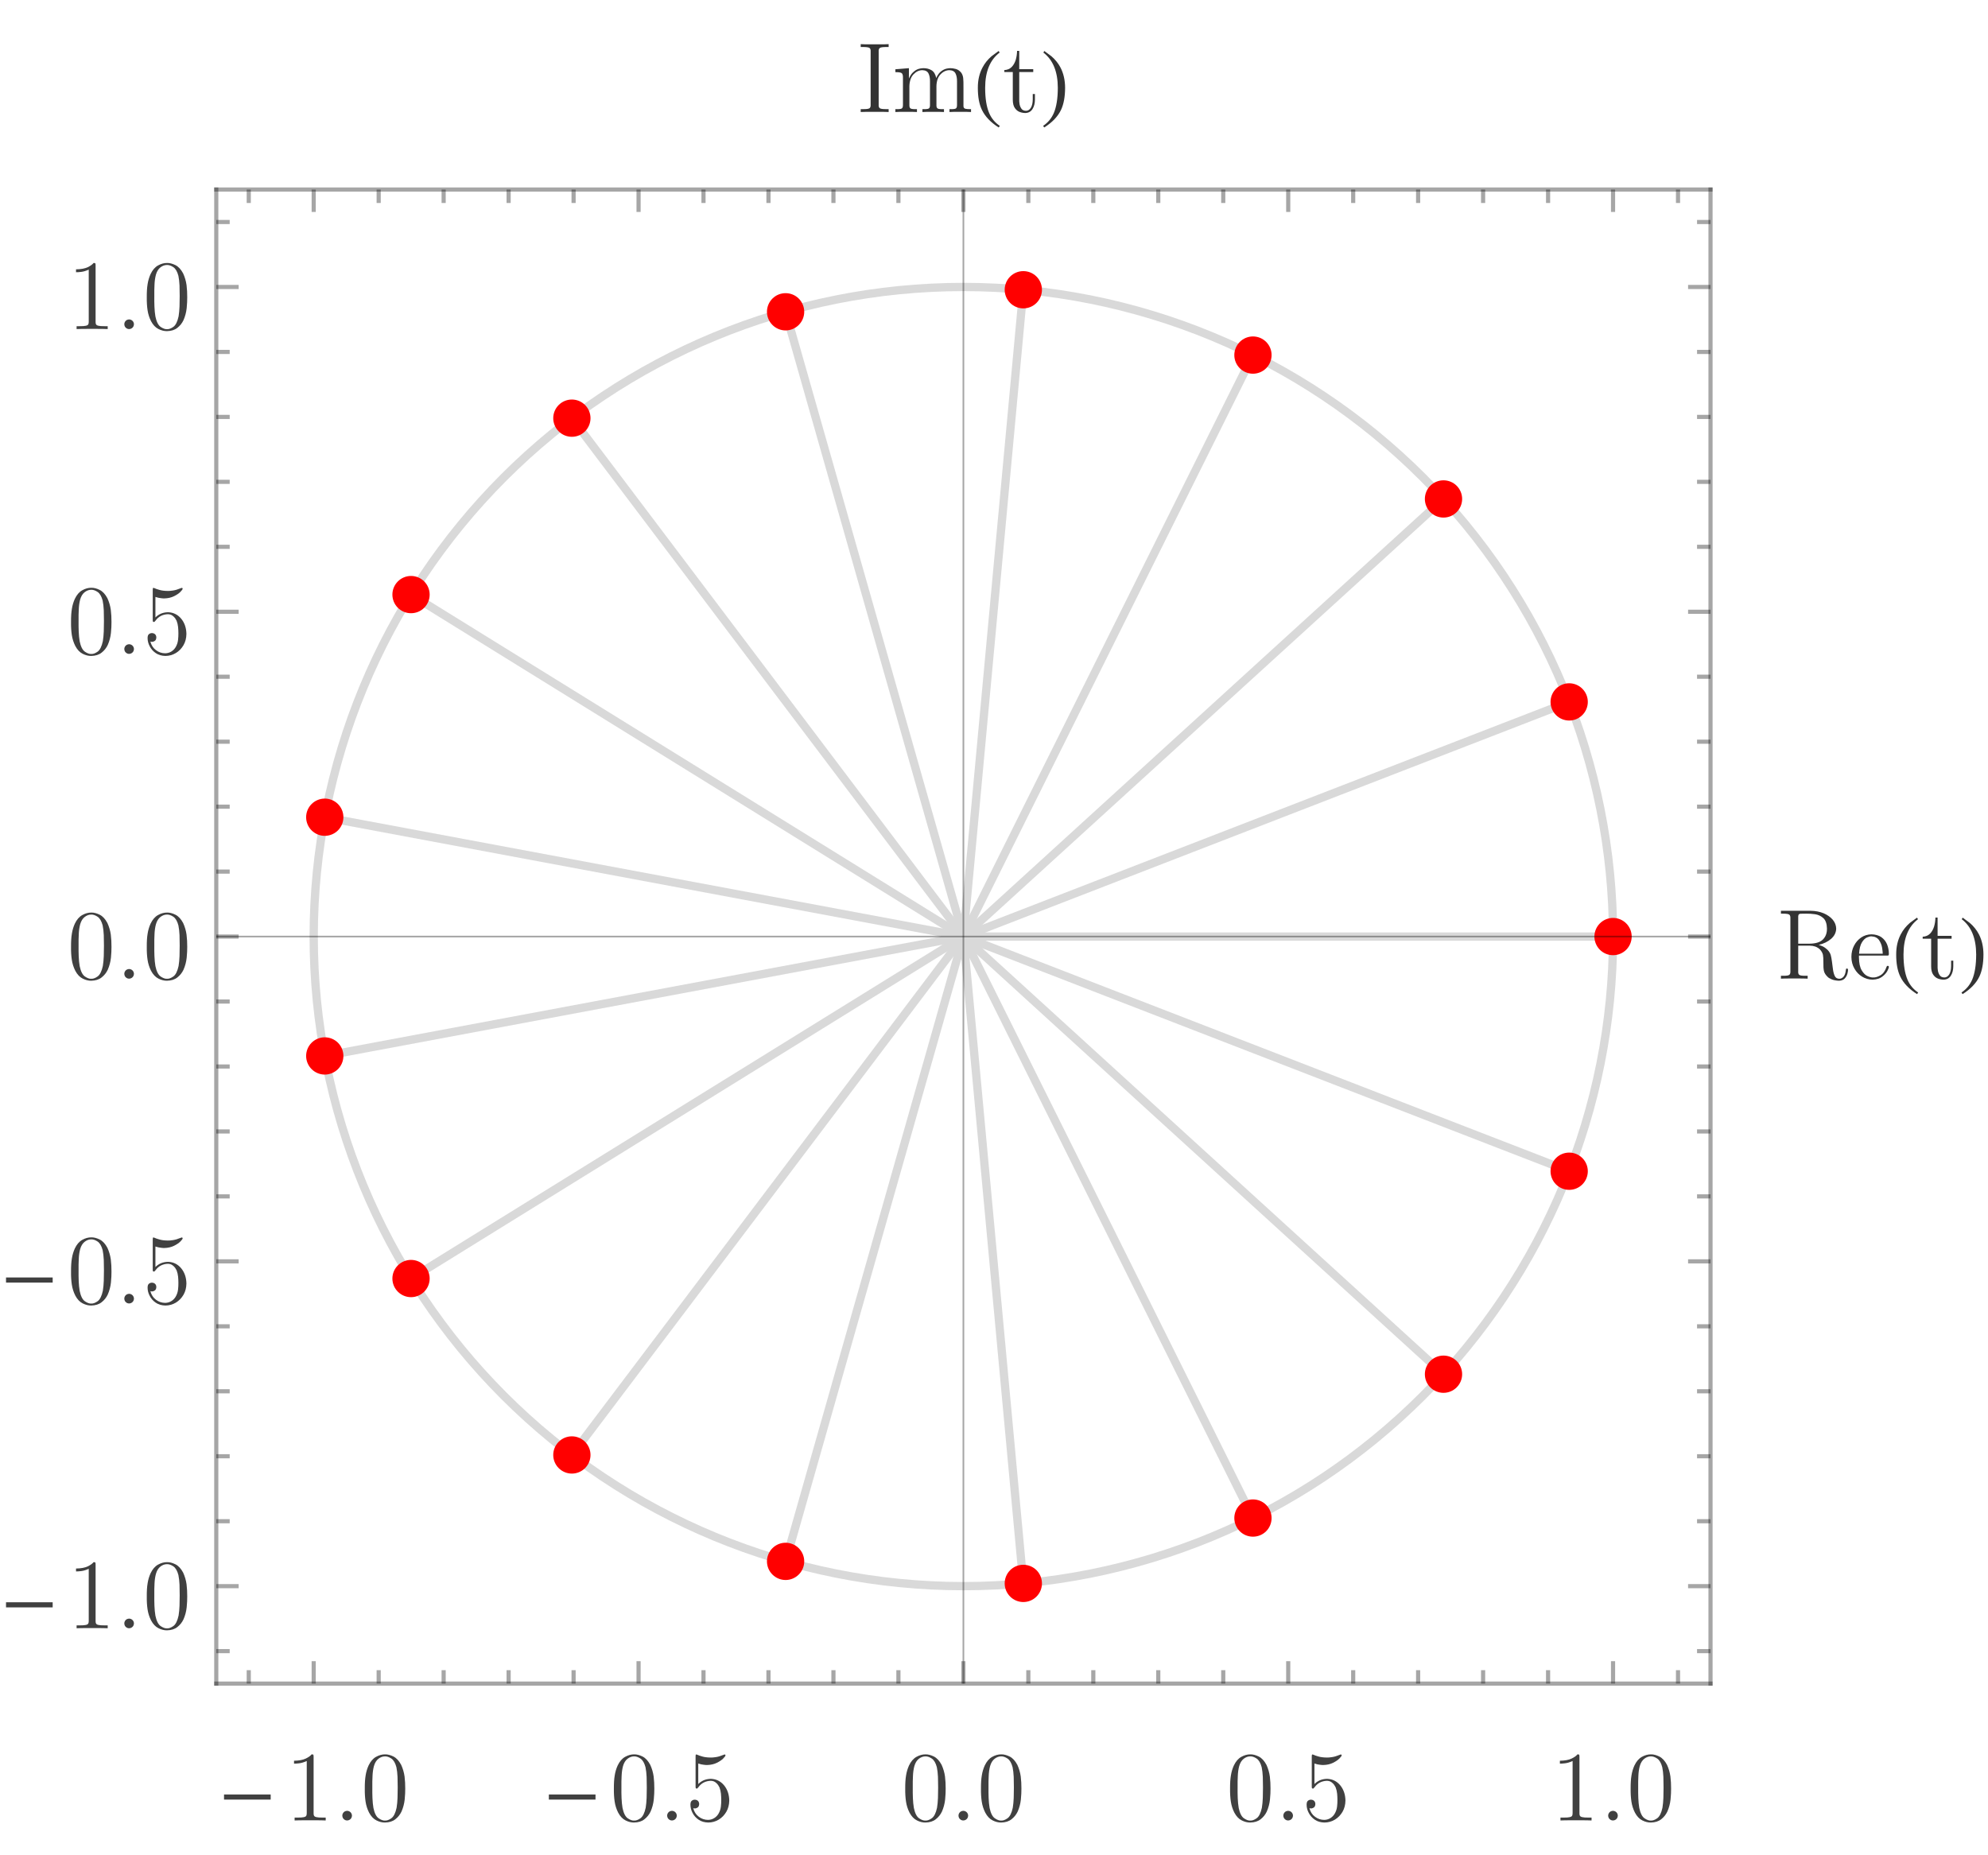 <?xml version="1.0" encoding="UTF-8"?>
<svg xmlns="http://www.w3.org/2000/svg" xmlns:xlink="http://www.w3.org/1999/xlink" width="240pt" height="224pt" viewBox="0 0 240 224" version="1.1">
<defs>
<g>
<symbol overflow="visible" id="glyph0-0">
<path style="stroke:none;" d="M 0.688 0 L 0.688 -8.797 L 4.812 -8.797 L 4.812 0 Z M 1.375 -0.688 L 4.125 -0.688 L 4.125 -8.109 L 1.375 -8.109 Z M 1.375 -0.688 "/>
</symbol>
<symbol overflow="visible" id="glyph0-1">
<path style="stroke:none;" d="M 6.359 -2.52 L 0.727 -2.52 L 0.727 -3.137 L 6.359 -3.137 Z M 6.359 -2.52 "/>
</symbol>
<symbol overflow="visible" id="glyph0-2">
<path style="stroke:none;" d="M 3.199 1.672 L 3.066 1.867 C 2.098 1.254 1.422 0.547 1.035 -0.262 C 0.707 -0.945 0.543 -1.832 0.547 -2.926 C 0.543 -3.832 0.727 -4.641 1.094 -5.344 C 1.363 -5.867 1.73 -6.328 2.195 -6.73 C 2.48 -6.941 2.766 -7.152 3.055 -7.367 L 3.18 -7.18 C 2.012 -6.293 1.43 -4.875 1.43 -2.918 C 1.43 -1.645 1.59 -0.633 1.91 0.117 C 2.184 0.766 2.613 1.281 3.199 1.672 Z M 3.199 1.672 "/>
</symbol>
<symbol overflow="visible" id="glyph0-3">
<path style="stroke:none;" d="M 2.98 -2.926 C 2.977 -1.832 2.812 -0.945 2.492 -0.262 C 2.105 0.547 1.43 1.254 0.461 1.867 L 0.328 1.672 C 0.91 1.281 1.34 0.766 1.621 0.117 C 1.938 -0.633 2.098 -1.645 2.102 -2.918 C 2.098 -4.875 1.516 -6.293 0.355 -7.18 L 0.473 -7.367 C 0.758 -7.152 1.043 -6.941 1.332 -6.73 C 1.797 -6.328 2.168 -5.867 2.438 -5.344 C 2.797 -4.641 2.977 -3.832 2.98 -2.926 Z M 2.98 -2.926 "/>
</symbol>
<symbol overflow="visible" id="glyph1-0">
<path style="stroke:none;" d=""/>
</symbol>
<symbol overflow="visible" id="glyph1-1">
<path style="stroke:none;" d="M 4.918 0 L 4.918 -0.348 L 4.547 -0.348 C 4.199 -0.344 3.945 -0.363 3.793 -0.402 C 3.637 -0.438 3.543 -0.496 3.504 -0.582 C 3.465 -0.66 3.449 -0.773 3.457 -0.922 L 3.457 -7.691 C 3.457 -7.82 3.445 -7.902 3.422 -7.938 C 3.398 -7.969 3.328 -7.984 3.215 -7.98 C 3.078 -7.805 2.844 -7.633 2.508 -7.473 C 2.172 -7.309 1.699 -7.223 1.094 -7.211 L 1.094 -6.863 C 1.234 -6.855 1.441 -6.871 1.715 -6.902 C 1.984 -6.934 2.289 -7.023 2.629 -7.176 L 2.629 -0.922 C 2.633 -0.773 2.617 -0.66 2.578 -0.582 C 2.539 -0.496 2.441 -0.438 2.289 -0.402 C 2.129 -0.363 1.879 -0.344 1.535 -0.348 L 1.164 -0.348 L 1.164 0 C 1.277 -0.008 1.457 -0.012 1.707 -0.016 C 1.949 -0.02 2.199 -0.023 2.457 -0.023 C 2.707 -0.023 2.906 -0.023 3.047 -0.023 C 3.188 -0.023 3.383 -0.023 3.637 -0.023 C 3.883 -0.023 4.129 -0.02 4.375 -0.016 C 4.617 -0.012 4.797 -0.008 4.918 0 Z M 4.918 0 "/>
</symbol>
<symbol overflow="visible" id="glyph1-2">
<path style="stroke:none;" d="M 2.207 -0.59 C 2.199 -0.75 2.141 -0.887 2.031 -0.996 C 1.918 -1.102 1.785 -1.156 1.633 -1.164 C 1.453 -1.156 1.312 -1.098 1.207 -0.988 C 1.102 -0.875 1.047 -0.742 1.043 -0.59 C 1.051 -0.406 1.109 -0.262 1.227 -0.16 C 1.34 -0.051 1.473 0 1.621 0 C 1.781 -0.004 1.918 -0.059 2.031 -0.168 C 2.141 -0.273 2.199 -0.414 2.207 -0.59 Z M 2.207 -0.59 "/>
</symbol>
<symbol overflow="visible" id="glyph1-3">
<path style="stroke:none;" d="M 5.375 -3.84 C 5.379 -4.336 5.352 -4.828 5.293 -5.312 C 5.227 -5.793 5.09 -6.262 4.883 -6.719 C 4.621 -7.207 4.312 -7.543 3.949 -7.723 C 3.582 -7.902 3.246 -7.988 2.941 -7.98 C 2.578 -7.984 2.211 -7.883 1.848 -7.68 C 1.477 -7.473 1.18 -7.125 0.949 -6.637 C 0.781 -6.266 0.66 -5.867 0.594 -5.438 C 0.52 -5.008 0.488 -4.473 0.492 -3.84 C 0.484 -3.262 0.516 -2.742 0.586 -2.277 C 0.656 -1.809 0.797 -1.367 1.008 -0.949 C 1.25 -0.496 1.547 -0.18 1.906 -0.004 C 2.258 0.172 2.602 0.254 2.93 0.25 C 3.445 0.238 3.863 0.109 4.184 -0.148 C 4.504 -0.398 4.75 -0.707 4.922 -1.07 C 5.125 -1.531 5.254 -2.016 5.309 -2.527 C 5.359 -3.035 5.379 -3.473 5.375 -3.84 Z M 4.465 -3.984 C 4.465 -3.574 4.457 -3.156 4.445 -2.73 C 4.43 -2.305 4.391 -1.906 4.332 -1.535 C 4.195 -0.895 3.984 -0.469 3.699 -0.266 C 3.41 -0.062 3.156 0.027 2.93 0.012 C 2.715 0.027 2.461 -0.062 2.172 -0.258 C 1.879 -0.457 1.668 -0.875 1.535 -1.512 C 1.473 -1.879 1.434 -2.273 1.418 -2.703 C 1.402 -3.129 1.395 -3.559 1.402 -3.984 C 1.395 -4.477 1.402 -4.938 1.426 -5.375 C 1.441 -5.809 1.5 -6.207 1.594 -6.562 C 1.707 -6.961 1.891 -7.258 2.145 -7.453 C 2.395 -7.645 2.656 -7.738 2.93 -7.738 C 3.172 -7.746 3.43 -7.656 3.703 -7.473 C 3.977 -7.281 4.176 -6.934 4.309 -6.43 C 4.379 -6.078 4.426 -5.688 4.445 -5.258 C 4.457 -4.82 4.465 -4.398 4.465 -3.984 Z M 4.465 -3.984 "/>
</symbol>
<symbol overflow="visible" id="glyph1-4">
<path style="stroke:none;" d="M 5.277 -2.414 C 5.262 -3.145 5.051 -3.758 4.641 -4.254 C 4.227 -4.746 3.699 -5.004 3.059 -5.027 C 2.715 -5.02 2.414 -4.953 2.156 -4.836 C 1.898 -4.711 1.691 -4.566 1.535 -4.395 L 1.535 -6.875 C 1.797 -6.789 2.023 -6.738 2.215 -6.723 C 2.402 -6.699 2.531 -6.691 2.605 -6.695 C 3.055 -6.707 3.445 -6.797 3.781 -6.961 C 4.109 -7.125 4.367 -7.297 4.547 -7.48 C 4.727 -7.664 4.816 -7.789 4.824 -7.859 C 4.82 -7.883 4.812 -7.906 4.801 -7.93 C 4.785 -7.949 4.762 -7.965 4.727 -7.969 C 4.723 -7.969 4.711 -7.965 4.688 -7.961 C 4.664 -7.953 4.625 -7.938 4.57 -7.918 C 4.23 -7.777 3.926 -7.688 3.656 -7.648 C 3.383 -7.605 3.168 -7.59 3.012 -7.598 C 2.613 -7.602 2.277 -7.645 2.008 -7.727 C 1.734 -7.805 1.543 -7.871 1.43 -7.93 C 1.387 -7.945 1.355 -7.957 1.336 -7.961 C 1.316 -7.965 1.305 -7.969 1.309 -7.969 C 1.258 -7.969 1.23 -7.945 1.223 -7.906 C 1.211 -7.863 1.207 -7.797 1.211 -7.703 L 1.211 -4.141 C 1.207 -4.031 1.215 -3.957 1.23 -3.914 C 1.246 -3.871 1.285 -3.848 1.355 -3.852 C 1.379 -3.844 1.402 -3.852 1.426 -3.875 C 1.445 -3.891 1.488 -3.938 1.547 -4.008 C 1.719 -4.254 1.934 -4.445 2.199 -4.582 C 2.457 -4.715 2.742 -4.781 3.047 -4.789 C 3.258 -4.781 3.434 -4.73 3.578 -4.629 C 3.723 -4.527 3.836 -4.414 3.922 -4.293 C 4 -4.168 4.059 -4.07 4.094 -3.996 C 4.188 -3.754 4.246 -3.5 4.273 -3.234 C 4.297 -2.965 4.309 -2.715 4.309 -2.484 C 4.312 -2.246 4.301 -1.973 4.266 -1.672 C 4.23 -1.367 4.133 -1.078 3.973 -0.805 C 3.836 -0.578 3.656 -0.402 3.441 -0.273 C 3.219 -0.141 2.977 -0.074 2.711 -0.07 C 2.301 -0.074 1.93 -0.199 1.602 -0.449 C 1.266 -0.695 1.043 -1.043 0.926 -1.488 C 0.953 -1.477 0.984 -1.465 1.02 -1.461 C 1.051 -1.453 1.082 -1.453 1.117 -1.453 C 1.227 -1.449 1.34 -1.484 1.457 -1.562 C 1.57 -1.637 1.633 -1.777 1.645 -1.98 C 1.641 -2.148 1.59 -2.277 1.492 -2.367 C 1.395 -2.457 1.27 -2.504 1.117 -2.508 C 0.996 -2.512 0.879 -2.473 0.77 -2.395 C 0.652 -2.312 0.594 -2.16 0.59 -1.934 C 0.586 -1.582 0.672 -1.238 0.848 -0.91 C 1.02 -0.574 1.266 -0.301 1.586 -0.086 C 1.902 0.129 2.285 0.238 2.738 0.25 C 3.191 0.246 3.613 0.133 4 -0.098 C 4.379 -0.328 4.688 -0.645 4.922 -1.043 C 5.152 -1.441 5.27 -1.895 5.277 -2.41 Z M 5.277 -2.414 "/>
</symbol>
<symbol overflow="visible" id="glyph1-5">
<path style="stroke:none;" d="M 8.602 -1.043 C 8.602 -1.082 8.594 -1.121 8.586 -1.16 C 8.57 -1.199 8.535 -1.219 8.473 -1.223 C 8.414 -1.219 8.375 -1.203 8.363 -1.172 C 8.348 -1.137 8.34 -1.09 8.34 -1.031 C 8.301 -0.672 8.211 -0.406 8.062 -0.238 C 7.914 -0.07 7.742 0.012 7.547 0.012 C 7.277 0.004 7.09 -0.113 6.992 -0.348 C 6.887 -0.574 6.816 -0.855 6.777 -1.188 L 6.66 -2.086 C 6.621 -2.383 6.574 -2.637 6.516 -2.852 C 6.453 -3.062 6.336 -3.258 6.168 -3.441 C 6.102 -3.512 5.984 -3.613 5.812 -3.742 C 5.641 -3.867 5.391 -3.98 5.066 -4.078 C 5.672 -4.223 6.172 -4.465 6.566 -4.812 C 6.957 -5.156 7.16 -5.566 7.176 -6.035 C 7.168 -6.426 7.031 -6.785 6.762 -7.113 C 6.488 -7.438 6.121 -7.695 5.66 -7.895 C 5.195 -8.086 4.672 -8.188 4.094 -8.195 L 0.504 -8.195 L 0.504 -7.848 L 0.746 -7.848 C 1.156 -7.848 1.414 -7.809 1.516 -7.73 C 1.613 -7.645 1.656 -7.496 1.645 -7.285 L 1.645 -0.91 C 1.656 -0.691 1.613 -0.543 1.516 -0.461 C 1.414 -0.379 1.156 -0.34 0.746 -0.348 L 0.504 -0.348 L 0.504 0 C 0.605 -0.008 0.758 -0.012 0.965 -0.016 C 1.172 -0.02 1.383 -0.023 1.602 -0.023 C 1.812 -0.023 1.984 -0.023 2.113 -0.023 C 2.234 -0.023 2.406 -0.023 2.625 -0.023 C 2.844 -0.023 3.055 -0.02 3.266 -0.016 C 3.473 -0.012 3.629 -0.008 3.73 0 L 3.73 -0.348 L 3.492 -0.348 C 3.074 -0.34 2.812 -0.379 2.715 -0.461 C 2.613 -0.543 2.574 -0.691 2.59 -0.91 L 2.59 -3.984 L 3.984 -3.984 C 4.219 -3.984 4.441 -3.945 4.656 -3.875 C 4.863 -3.797 5.051 -3.68 5.223 -3.516 C 5.41 -3.305 5.527 -3.094 5.574 -2.887 C 5.613 -2.68 5.633 -2.379 5.629 -1.98 C 5.617 -1.523 5.641 -1.172 5.695 -0.93 C 5.75 -0.684 5.902 -0.441 6.156 -0.203 C 6.246 -0.105 6.41 -0.012 6.648 0.09 C 6.883 0.184 7.172 0.238 7.512 0.25 C 7.816 0.238 8.047 0.148 8.211 -0.027 C 8.367 -0.203 8.473 -0.395 8.527 -0.598 C 8.578 -0.801 8.605 -0.949 8.602 -1.043 Z M 6.059 -6.035 C 6.066 -5.504 5.906 -5.07 5.582 -4.738 C 5.254 -4.402 4.707 -4.23 3.938 -4.223 L 2.59 -4.223 L 2.59 -7.367 C 2.582 -7.5 2.59 -7.609 2.621 -7.688 C 2.645 -7.762 2.719 -7.809 2.844 -7.836 C 2.902 -7.836 3.004 -7.84 3.148 -7.844 C 3.285 -7.844 3.422 -7.844 3.551 -7.848 C 3.887 -7.855 4.246 -7.832 4.633 -7.777 C 5.016 -7.719 5.348 -7.562 5.625 -7.309 C 5.902 -7.051 6.047 -6.629 6.062 -6.035 Z M 6.059 -6.035 "/>
</symbol>
<symbol overflow="visible" id="glyph1-6">
<path style="stroke:none;" d="M 4.883 -1.43 C 4.879 -1.465 4.867 -1.492 4.844 -1.516 C 4.816 -1.535 4.785 -1.547 4.75 -1.547 C 4.699 -1.547 4.664 -1.535 4.648 -1.512 C 4.625 -1.488 4.613 -1.461 4.605 -1.43 C 4.434 -0.934 4.188 -0.59 3.867 -0.406 C 3.547 -0.219 3.254 -0.133 2.988 -0.145 C 2.809 -0.133 2.582 -0.188 2.316 -0.305 C 2.047 -0.422 1.809 -0.656 1.602 -1.008 C 1.391 -1.355 1.281 -1.871 1.27 -2.559 L 1.27 -2.785 L 4.594 -2.785 C 4.719 -2.777 4.797 -2.789 4.836 -2.812 C 4.867 -2.836 4.883 -2.902 4.883 -3.012 C 4.879 -3.418 4.805 -3.797 4.66 -4.156 C 4.508 -4.508 4.281 -4.793 3.973 -5.012 C 3.66 -5.227 3.262 -5.34 2.785 -5.352 C 2.32 -5.344 1.91 -5.219 1.547 -4.977 C 1.184 -4.727 0.895 -4.402 0.684 -3.996 C 0.469 -3.586 0.359 -3.129 0.359 -2.629 C 0.363 -2.094 0.488 -1.621 0.727 -1.211 C 0.961 -0.797 1.27 -0.473 1.66 -0.238 C 2.043 -0.004 2.465 0.113 2.918 0.121 C 3.391 0.102 3.77 -0.012 4.062 -0.227 C 4.348 -0.441 4.559 -0.672 4.691 -0.914 C 4.82 -1.156 4.883 -1.328 4.883 -1.43 Z M 4.141 -3.012 L 1.285 -3.012 C 1.324 -3.629 1.441 -4.09 1.637 -4.395 C 1.824 -4.695 2.031 -4.891 2.258 -4.984 C 2.477 -5.074 2.648 -5.117 2.773 -5.109 C 3.188 -5.09 3.496 -4.938 3.695 -4.656 C 3.887 -4.371 4.012 -4.062 4.066 -3.734 C 4.117 -3.402 4.141 -3.164 4.141 -3.012 Z M 4.141 -3.012 "/>
</symbol>
<symbol overflow="visible" id="glyph1-7">
<path style="stroke:none;" d="M 3.91 -1.488 L 3.91 -2.172 L 3.648 -2.172 L 3.648 -1.512 C 3.641 -1.074 3.562 -0.738 3.414 -0.504 C 3.262 -0.266 3.066 -0.145 2.832 -0.145 C 2.559 -0.152 2.367 -0.25 2.254 -0.438 C 2.137 -0.621 2.066 -0.82 2.043 -1.031 C 2.016 -1.238 2.008 -1.383 2.016 -1.465 L 2.016 -4.824 L 3.707 -4.824 L 3.707 -5.172 L 2.016 -5.172 L 2.016 -7.379 L 1.754 -7.379 C 1.746 -6.992 1.691 -6.629 1.59 -6.285 C 1.48 -5.938 1.316 -5.652 1.098 -5.43 C 0.871 -5.203 0.578 -5.082 0.215 -5.062 L 0.215 -4.824 L 1.238 -4.824 L 1.238 -1.488 C 1.238 -1.047 1.324 -0.707 1.488 -0.477 C 1.652 -0.242 1.848 -0.086 2.082 0 C 2.309 0.082 2.535 0.121 2.762 0.121 C 3.137 0.105 3.422 -0.051 3.617 -0.359 C 3.809 -0.664 3.906 -1.043 3.91 -1.488 Z M 3.91 -1.488 "/>
</symbol>
<symbol overflow="visible" id="glyph1-8">
<path style="stroke:none;" d="M 3.805 0 L 3.805 -0.348 L 3.539 -0.348 C 3.105 -0.34 2.836 -0.379 2.734 -0.461 C 2.629 -0.543 2.586 -0.691 2.602 -0.91 L 2.602 -7.285 C 2.586 -7.496 2.629 -7.645 2.734 -7.73 C 2.836 -7.809 3.105 -7.848 3.539 -7.848 L 3.805 -7.848 L 3.805 -8.195 C 3.695 -8.184 3.535 -8.176 3.316 -8.176 C 3.098 -8.168 2.875 -8.168 2.652 -8.172 C 2.426 -8.168 2.25 -8.168 2.125 -8.172 C 1.992 -8.168 1.812 -8.168 1.59 -8.172 C 1.359 -8.168 1.137 -8.168 0.918 -8.176 C 0.695 -8.176 0.535 -8.184 0.434 -8.195 L 0.434 -7.848 L 0.695 -7.848 C 1.129 -7.848 1.398 -7.809 1.504 -7.73 C 1.605 -7.645 1.648 -7.496 1.633 -7.285 L 1.633 -0.91 C 1.648 -0.691 1.605 -0.543 1.504 -0.461 C 1.398 -0.379 1.129 -0.34 0.695 -0.348 L 0.434 -0.348 L 0.434 0 C 0.535 -0.008 0.695 -0.012 0.914 -0.016 C 1.133 -0.02 1.352 -0.023 1.578 -0.023 C 1.801 -0.023 1.98 -0.023 2.113 -0.023 C 2.238 -0.023 2.414 -0.023 2.645 -0.023 C 2.871 -0.023 3.098 -0.02 3.316 -0.016 C 3.535 -0.012 3.695 -0.008 3.805 0 Z M 3.805 0 "/>
</symbol>
<symbol overflow="visible" id="glyph1-9">
<path style="stroke:none;" d="M 9.516 0 L 9.516 -0.348 C 9.215 -0.336 8.988 -0.352 8.84 -0.391 C 8.688 -0.426 8.609 -0.531 8.602 -0.707 L 8.602 -2.918 C 8.609 -3.457 8.598 -3.852 8.57 -4.105 C 8.539 -4.359 8.457 -4.574 8.328 -4.754 C 8.141 -4.977 7.93 -5.125 7.688 -5.195 C 7.445 -5.262 7.219 -5.293 7.008 -5.293 C 6.676 -5.281 6.395 -5.215 6.168 -5.086 C 5.938 -4.957 5.754 -4.801 5.617 -4.621 C 5.477 -4.438 5.375 -4.266 5.316 -4.102 C 5.223 -4.555 5.035 -4.867 4.75 -5.043 C 4.465 -5.215 4.129 -5.297 3.746 -5.293 C 3.355 -5.277 3.043 -5.188 2.801 -5.023 C 2.559 -4.852 2.375 -4.672 2.254 -4.48 C 2.129 -4.285 2.055 -4.145 2.027 -4.055 L 2.016 -4.055 L 2.016 -5.293 L 0.383 -5.16 L 0.383 -4.812 C 0.773 -4.816 1.027 -4.777 1.145 -4.695 C 1.254 -4.605 1.305 -4.422 1.297 -4.141 L 1.297 -0.887 C 1.305 -0.625 1.25 -0.469 1.133 -0.414 C 1.008 -0.355 0.758 -0.332 0.383 -0.348 L 0.383 0 C 0.551 -0.012 0.766 -0.02 1.023 -0.023 C 1.277 -0.023 1.496 -0.023 1.68 -0.023 C 1.863 -0.023 2.086 -0.023 2.348 -0.023 C 2.602 -0.02 2.816 -0.012 2.988 0 L 2.988 -0.348 C 2.613 -0.332 2.363 -0.355 2.242 -0.414 C 2.117 -0.469 2.062 -0.625 2.074 -0.887 L 2.074 -3.121 C 2.094 -3.75 2.262 -4.23 2.582 -4.559 C 2.898 -4.887 3.254 -5.051 3.648 -5.051 C 4.012 -5.039 4.258 -4.906 4.383 -4.652 C 4.508 -4.398 4.566 -4.082 4.562 -3.707 L 4.562 -0.887 C 4.57 -0.625 4.516 -0.469 4.398 -0.414 C 4.277 -0.355 4.027 -0.332 3.648 -0.348 L 3.648 0 C 3.816 -0.012 4.027 -0.02 4.285 -0.023 C 4.539 -0.023 4.762 -0.023 4.945 -0.023 C 5.129 -0.023 5.348 -0.023 5.609 -0.023 C 5.863 -0.02 6.078 -0.012 6.25 0 L 6.25 -0.348 C 5.875 -0.332 5.629 -0.355 5.508 -0.414 C 5.383 -0.469 5.324 -0.625 5.34 -0.887 L 5.34 -3.121 C 5.355 -3.75 5.523 -4.23 5.844 -4.559 C 6.16 -4.887 6.52 -5.051 6.914 -5.051 C 7.273 -5.039 7.516 -4.906 7.645 -4.652 C 7.77 -4.398 7.828 -4.082 7.824 -3.707 L 7.824 -0.887 C 7.832 -0.625 7.777 -0.469 7.66 -0.414 C 7.535 -0.355 7.289 -0.332 6.914 -0.348 L 6.914 0 C 7.082 -0.012 7.293 -0.02 7.551 -0.023 C 7.805 -0.023 8.023 -0.023 8.207 -0.023 C 8.391 -0.023 8.613 -0.023 8.875 -0.023 C 9.129 -0.02 9.344 -0.012 9.516 0 Z M 9.516 0 "/>
</symbol>
</g>
</defs>
<g id="surface6">
<path style="fill:none;stroke-width:1;stroke-linecap:square;stroke-linejoin:miter;stroke:rgb(85%,85%,85%);stroke-opacity:1;stroke-miterlimit:3.25;" d="M 260.734 118.078 C 260.734 138.879 252.469 158.828 237.762 173.539 C 223.055 188.246 203.105 196.508 182.305 196.508 C 161.504 196.508 141.555 188.246 126.844 173.539 C 112.137 158.828 103.871 138.879 103.871 118.078 C 103.871 97.277 112.137 77.328 126.844 62.621 C 141.555 47.91 161.504 39.648 182.305 39.648 C 203.105 39.648 223.055 47.91 237.762 62.621 C 252.469 77.328 260.734 97.277 260.734 118.078 Z M 260.734 118.078 " transform="matrix(1,0,0,1,-66,-5)"/>
<path style="fill:none;stroke-width:1;stroke-linecap:square;stroke-linejoin:miter;stroke:rgb(85%,85%,85%);stroke-opacity:1;stroke-miterlimit:3.25;" d="M 182.305 118.078 L 260.734 118.078 " transform="matrix(1,0,0,1,-66,-5)"/>
<path style="fill:none;stroke-width:1;stroke-linecap:square;stroke-linejoin:miter;stroke:rgb(85%,85%,85%);stroke-opacity:1;stroke-miterlimit:3.25;" d="M 182.305 118.078 L 105.207 132.492 " transform="matrix(1,0,0,1,-66,-5)"/>
<path style="fill:none;stroke-width:1;stroke-linecap:square;stroke-linejoin:miter;stroke:rgb(85%,85%,85%);stroke-opacity:1;stroke-miterlimit:3.25;" d="M 182.305 118.078 L 255.438 89.746 " transform="matrix(1,0,0,1,-66,-5)"/>
<path style="fill:none;stroke-width:1;stroke-linecap:square;stroke-linejoin:miter;stroke:rgb(85%,85%,85%);stroke-opacity:1;stroke-miterlimit:3.25;" d="M 182.305 118.078 L 115.621 159.367 " transform="matrix(1,0,0,1,-66,-5)"/>
<path style="fill:none;stroke-width:1;stroke-linecap:square;stroke-linejoin:miter;stroke:rgb(85%,85%,85%);stroke-opacity:1;stroke-miterlimit:3.25;" d="M 182.305 118.078 L 240.266 65.242 " transform="matrix(1,0,0,1,-66,-5)"/>
<path style="fill:none;stroke-width:1;stroke-linecap:square;stroke-linejoin:miter;stroke:rgb(85%,85%,85%);stroke-opacity:1;stroke-miterlimit:3.25;" d="M 182.305 118.078 L 135.039 180.668 " transform="matrix(1,0,0,1,-66,-5)"/>
<path style="fill:none;stroke-width:1;stroke-linecap:square;stroke-linejoin:miter;stroke:rgb(85%,85%,85%);stroke-opacity:1;stroke-miterlimit:3.25;" d="M 182.305 118.078 L 217.262 47.871 " transform="matrix(1,0,0,1,-66,-5)"/>
<path style="fill:none;stroke-width:1;stroke-linecap:square;stroke-linejoin:miter;stroke:rgb(85%,85%,85%);stroke-opacity:1;stroke-miterlimit:3.25;" d="M 182.305 118.078 L 160.84 193.516 " transform="matrix(1,0,0,1,-66,-5)"/>
<path style="fill:none;stroke-width:1;stroke-linecap:square;stroke-linejoin:miter;stroke:rgb(85%,85%,85%);stroke-opacity:1;stroke-miterlimit:3.25;" d="M 182.305 118.078 L 189.539 39.984 " transform="matrix(1,0,0,1,-66,-5)"/>
<path style="fill:none;stroke-width:1;stroke-linecap:square;stroke-linejoin:miter;stroke:rgb(85%,85%,85%);stroke-opacity:1;stroke-miterlimit:3.25;" d="M 182.305 118.078 L 189.539 196.176 " transform="matrix(1,0,0,1,-66,-5)"/>
<path style="fill:none;stroke-width:1;stroke-linecap:square;stroke-linejoin:miter;stroke:rgb(85%,85%,85%);stroke-opacity:1;stroke-miterlimit:3.25;" d="M 182.305 118.078 L 160.84 42.645 " transform="matrix(1,0,0,1,-66,-5)"/>
<path style="fill:none;stroke-width:1;stroke-linecap:square;stroke-linejoin:miter;stroke:rgb(85%,85%,85%);stroke-opacity:1;stroke-miterlimit:3.25;" d="M 182.305 118.078 L 217.262 188.285 " transform="matrix(1,0,0,1,-66,-5)"/>
<path style="fill:none;stroke-width:1;stroke-linecap:square;stroke-linejoin:miter;stroke:rgb(85%,85%,85%);stroke-opacity:1;stroke-miterlimit:3.25;" d="M 182.305 118.078 L 135.039 55.488 " transform="matrix(1,0,0,1,-66,-5)"/>
<path style="fill:none;stroke-width:1;stroke-linecap:square;stroke-linejoin:miter;stroke:rgb(85%,85%,85%);stroke-opacity:1;stroke-miterlimit:3.25;" d="M 182.305 118.078 L 240.266 170.918 " transform="matrix(1,0,0,1,-66,-5)"/>
<path style="fill:none;stroke-width:1;stroke-linecap:square;stroke-linejoin:miter;stroke:rgb(85%,85%,85%);stroke-opacity:1;stroke-miterlimit:3.25;" d="M 182.305 118.078 L 115.621 76.789 " transform="matrix(1,0,0,1,-66,-5)"/>
<path style="fill:none;stroke-width:1;stroke-linecap:square;stroke-linejoin:miter;stroke:rgb(85%,85%,85%);stroke-opacity:1;stroke-miterlimit:3.25;" d="M 182.305 118.078 L 255.438 146.41 " transform="matrix(1,0,0,1,-66,-5)"/>
<path style="fill:none;stroke-width:1;stroke-linecap:square;stroke-linejoin:miter;stroke:rgb(85%,85%,85%);stroke-opacity:1;stroke-miterlimit:3.25;" d="M 182.305 118.078 L 105.207 103.668 " transform="matrix(1,0,0,1,-66,-5)"/>
<path style=" stroke:none;fill-rule:evenodd;fill:rgb(100%,0%,0%);fill-opacity:1;" d="M 196.984 113.078 C 196.984 113.676 196.746 114.246 196.324 114.672 C 195.902 115.094 195.332 115.328 194.734 115.328 C 194.137 115.328 193.566 115.094 193.145 114.672 C 192.723 114.246 192.484 113.676 192.484 113.078 C 192.484 112.48 192.723 111.91 193.145 111.488 C 193.566 111.066 194.137 110.828 194.734 110.828 C 195.332 110.828 195.902 111.066 196.324 111.488 C 196.746 111.91 196.984 112.48 196.984 113.078 Z M 196.984 113.078 "/>
<path style=" stroke:none;fill-rule:evenodd;fill:rgb(100%,0%,0%);fill-opacity:1;" d="M 41.457 127.492 C 41.457 128.086 41.223 128.66 40.801 129.082 C 40.379 129.504 39.805 129.742 39.207 129.742 C 38.613 129.742 38.039 129.504 37.617 129.082 C 37.195 128.66 36.957 128.086 36.957 127.492 C 36.957 126.895 37.195 126.32 37.617 125.898 C 38.039 125.477 38.613 125.242 39.207 125.242 C 39.805 125.242 40.379 125.477 40.801 125.898 C 41.223 126.32 41.457 126.895 41.457 127.492 Z M 41.457 127.492 "/>
<path style=" stroke:none;fill-rule:evenodd;fill:rgb(100%,0%,0%);fill-opacity:1;" d="M 191.688 84.746 C 191.688 85.344 191.449 85.914 191.027 86.336 C 190.605 86.758 190.035 86.996 189.438 86.996 C 188.84 86.996 188.27 86.758 187.848 86.336 C 187.426 85.914 187.188 85.344 187.188 84.746 C 187.188 84.148 187.426 83.578 187.848 83.156 C 188.27 82.734 188.84 82.496 189.438 82.496 C 190.035 82.496 190.605 82.734 191.027 83.156 C 191.449 83.578 191.688 84.148 191.688 84.746 Z M 191.688 84.746 "/>
<path style=" stroke:none;fill-rule:evenodd;fill:rgb(100%,0%,0%);fill-opacity:1;" d="M 51.871 154.367 C 51.871 154.965 51.633 155.535 51.211 155.957 C 50.789 156.379 50.219 156.617 49.621 156.617 C 49.023 156.617 48.453 156.379 48.031 155.957 C 47.609 155.535 47.371 154.965 47.371 154.367 C 47.371 153.77 47.609 153.199 48.031 152.777 C 48.453 152.355 49.023 152.117 49.621 152.117 C 50.219 152.117 50.789 152.355 51.211 152.777 C 51.633 153.199 51.871 153.77 51.871 154.367 Z M 51.871 154.367 "/>
<path style=" stroke:none;fill-rule:evenodd;fill:rgb(100%,0%,0%);fill-opacity:1;" d="M 176.516 60.242 C 176.516 60.836 176.277 61.41 175.855 61.832 C 175.434 62.254 174.859 62.492 174.266 62.492 C 173.668 62.492 173.094 62.254 172.672 61.832 C 172.25 61.41 172.016 60.836 172.016 60.242 C 172.016 59.645 172.25 59.07 172.672 58.648 C 173.094 58.227 173.668 57.992 174.266 57.992 C 174.859 57.992 175.434 58.227 175.855 58.648 C 176.277 59.07 176.516 59.645 176.516 60.242 Z M 176.516 60.242 "/>
<path style=" stroke:none;fill-rule:evenodd;fill:rgb(100%,0%,0%);fill-opacity:1;" d="M 71.289 175.668 C 71.289 176.266 71.051 176.836 70.629 177.258 C 70.207 177.68 69.637 177.918 69.039 177.918 C 68.441 177.918 67.871 177.68 67.449 177.258 C 67.027 176.836 66.789 176.266 66.789 175.668 C 66.789 175.07 67.027 174.5 67.449 174.078 C 67.871 173.656 68.441 173.418 69.039 173.418 C 69.637 173.418 70.207 173.656 70.629 174.078 C 71.051 174.5 71.289 175.07 71.289 175.668 Z M 71.289 175.668 "/>
<path style=" stroke:none;fill-rule:evenodd;fill:rgb(100%,0%,0%);fill-opacity:1;" d="M 153.512 42.871 C 153.512 43.469 153.277 44.039 152.855 44.461 C 152.434 44.883 151.859 45.121 151.262 45.121 C 150.668 45.121 150.094 44.883 149.672 44.461 C 149.25 44.039 149.012 43.469 149.012 42.871 C 149.012 42.273 149.25 41.703 149.672 41.281 C 150.094 40.859 150.668 40.621 151.262 40.621 C 151.859 40.621 152.434 40.859 152.855 41.281 C 153.277 41.703 153.512 42.273 153.512 42.871 Z M 153.512 42.871 "/>
<path style=" stroke:none;fill-rule:evenodd;fill:rgb(100%,0%,0%);fill-opacity:1;" d="M 97.09 188.516 C 97.09 189.113 96.852 189.684 96.43 190.105 C 96.008 190.527 95.438 190.766 94.84 190.766 C 94.242 190.766 93.672 190.527 93.25 190.105 C 92.828 189.684 92.59 189.113 92.59 188.516 C 92.59 187.918 92.828 187.348 93.25 186.926 C 93.672 186.504 94.242 186.266 94.84 186.266 C 95.438 186.266 96.008 186.504 96.43 186.926 C 96.852 187.348 97.09 187.918 97.09 188.516 Z M 97.09 188.516 "/>
<path style=" stroke:none;fill-rule:evenodd;fill:rgb(100%,0%,0%);fill-opacity:1;" d="M 125.789 34.984 C 125.789 35.578 125.555 36.152 125.133 36.574 C 124.711 36.996 124.137 37.234 123.539 37.234 C 122.941 37.234 122.371 36.996 121.949 36.574 C 121.527 36.152 121.289 35.578 121.289 34.984 C 121.289 34.387 121.527 33.812 121.949 33.391 C 122.371 32.969 122.941 32.734 123.539 32.734 C 124.137 32.734 124.711 32.969 125.133 33.391 C 125.555 33.812 125.789 34.387 125.789 34.984 Z M 125.789 34.984 "/>
<path style=" stroke:none;fill-rule:evenodd;fill:rgb(100%,0%,0%);fill-opacity:1;" d="M 125.789 191.176 C 125.789 191.773 125.555 192.344 125.133 192.766 C 124.711 193.188 124.137 193.426 123.539 193.426 C 122.941 193.426 122.371 193.188 121.949 192.766 C 121.527 192.344 121.289 191.773 121.289 191.176 C 121.289 190.578 121.527 190.004 121.949 189.582 C 122.371 189.16 122.941 188.926 123.539 188.926 C 124.137 188.926 124.711 189.16 125.133 189.582 C 125.555 190.004 125.789 190.578 125.789 191.176 Z M 125.789 191.176 "/>
<path style=" stroke:none;fill-rule:evenodd;fill:rgb(100%,0%,0%);fill-opacity:1;" d="M 97.09 37.645 C 97.09 38.238 96.852 38.812 96.43 39.234 C 96.008 39.656 95.438 39.895 94.84 39.895 C 94.242 39.895 93.672 39.656 93.25 39.234 C 92.828 38.812 92.59 38.238 92.59 37.645 C 92.59 37.047 92.828 36.473 93.25 36.051 C 93.672 35.629 94.242 35.395 94.84 35.395 C 95.438 35.395 96.008 35.629 96.43 36.051 C 96.852 36.473 97.09 37.047 97.09 37.645 Z M 97.09 37.645 "/>
<path style=" stroke:none;fill-rule:evenodd;fill:rgb(100%,0%,0%);fill-opacity:1;" d="M 153.512 183.285 C 153.512 183.883 153.277 184.457 152.855 184.879 C 152.434 185.301 151.859 185.535 151.262 185.535 C 150.668 185.535 150.094 185.301 149.672 184.879 C 149.25 184.457 149.012 183.883 149.012 183.285 C 149.012 182.691 149.25 182.117 149.672 181.695 C 150.094 181.273 150.668 181.035 151.262 181.035 C 151.859 181.035 152.434 181.273 152.855 181.695 C 153.277 182.117 153.512 182.691 153.512 183.285 Z M 153.512 183.285 "/>
<path style=" stroke:none;fill-rule:evenodd;fill:rgb(100%,0%,0%);fill-opacity:1;" d="M 71.289 50.488 C 71.289 51.086 71.051 51.66 70.629 52.082 C 70.207 52.504 69.637 52.738 69.039 52.738 C 68.441 52.738 67.871 52.504 67.449 52.082 C 67.027 51.66 66.789 51.086 66.789 50.488 C 66.789 49.895 67.027 49.32 67.449 48.898 C 67.871 48.477 68.441 48.238 69.039 48.238 C 69.637 48.238 70.207 48.477 70.629 48.898 C 71.051 49.32 71.289 49.895 71.289 50.488 Z M 71.289 50.488 "/>
<path style=" stroke:none;fill-rule:evenodd;fill:rgb(100%,0%,0%);fill-opacity:1;" d="M 176.516 165.918 C 176.516 166.516 176.277 167.086 175.855 167.508 C 175.434 167.93 174.859 168.168 174.266 168.168 C 173.668 168.168 173.094 167.93 172.672 167.508 C 172.25 167.086 172.016 166.516 172.016 165.918 C 172.016 165.32 172.25 164.75 172.672 164.328 C 173.094 163.902 173.668 163.668 174.266 163.668 C 174.859 163.668 175.434 163.902 175.855 164.328 C 176.277 164.75 176.516 165.32 176.516 165.918 Z M 176.516 165.918 "/>
<path style=" stroke:none;fill-rule:evenodd;fill:rgb(100%,0%,0%);fill-opacity:1;" d="M 51.871 71.789 C 51.871 72.387 51.633 72.961 51.211 73.383 C 50.789 73.805 50.219 74.039 49.621 74.039 C 49.023 74.039 48.453 73.805 48.031 73.383 C 47.609 72.961 47.371 72.387 47.371 71.789 C 47.371 71.195 47.609 70.621 48.031 70.199 C 48.453 69.777 49.023 69.539 49.621 69.539 C 50.219 69.539 50.789 69.777 51.211 70.199 C 51.633 70.621 51.871 71.195 51.871 71.789 Z M 51.871 71.789 "/>
<path style=" stroke:none;fill-rule:evenodd;fill:rgb(100%,0%,0%);fill-opacity:1;" d="M 191.688 141.41 C 191.688 142.008 191.449 142.582 191.027 143.004 C 190.605 143.426 190.035 143.66 189.438 143.66 C 188.84 143.66 188.27 143.426 187.848 143.004 C 187.426 142.582 187.188 142.008 187.188 141.41 C 187.188 140.816 187.426 140.242 187.848 139.82 C 188.27 139.398 188.84 139.16 189.438 139.16 C 190.035 139.16 190.605 139.398 191.027 139.82 C 191.449 140.242 191.688 140.816 191.688 141.41 Z M 191.688 141.41 "/>
<path style=" stroke:none;fill-rule:evenodd;fill:rgb(100%,0%,0%);fill-opacity:1;" d="M 41.457 98.668 C 41.457 99.266 41.223 99.836 40.801 100.258 C 40.379 100.68 39.805 100.918 39.207 100.918 C 38.613 100.918 38.039 100.68 37.617 100.258 C 37.195 99.836 36.957 99.266 36.957 98.668 C 36.957 98.07 37.195 97.5 37.617 97.078 C 38.039 96.656 38.613 96.418 39.207 96.418 C 39.805 96.418 40.379 96.656 40.801 97.078 C 41.223 97.5 41.457 98.07 41.457 98.668 Z M 41.457 98.668 "/>
<path style="fill:none;stroke-width:0.5;stroke-linecap:square;stroke-linejoin:miter;stroke:rgb(0%,0%,0%);stroke-opacity:0.35;stroke-miterlimit:3.25;" d="M 272.5 208.273 L 92.109 208.273 " transform="matrix(1,0,0,1,-66,-5)"/>
<path style="fill:none;stroke-width:0.5;stroke-linecap:square;stroke-linejoin:miter;stroke:rgb(0%,0%,0%);stroke-opacity:0.35;stroke-miterlimit:3.25;" d="M 92.109 208.273 L 92.109 27.883 " transform="matrix(1,0,0,1,-66,-5)"/>
<path style="fill:none;stroke-width:0.5;stroke-linecap:square;stroke-linejoin:miter;stroke:rgb(0%,0%,0%);stroke-opacity:0.35;stroke-miterlimit:3.25;" d="M 92.109 27.883 L 272.5 27.883 " transform="matrix(1,0,0,1,-66,-5)"/>
<path style="fill:none;stroke-width:0.5;stroke-linecap:square;stroke-linejoin:miter;stroke:rgb(0%,0%,0%);stroke-opacity:0.35;stroke-miterlimit:3.25;" d="M 272.5 27.883 L 272.5 208.273 " transform="matrix(1,0,0,1,-66,-5)"/>
<path style="fill:none;stroke-width:0.5;stroke-linecap:butt;stroke-linejoin:miter;stroke:rgb(0%,0%,0%);stroke-opacity:0.35;stroke-miterlimit:3.25;" d="M 96.031 208.273 L 96.031 206.652 " transform="matrix(1,0,0,1,-66,-5)"/>
<path style="fill:none;stroke-width:0.5;stroke-linecap:butt;stroke-linejoin:miter;stroke:rgb(0%,0%,0%);stroke-opacity:0.35;stroke-miterlimit:3.25;" d="M 103.871 208.273 L 103.871 205.566 " transform="matrix(1,0,0,1,-66,-5)"/>
<g style="fill:rgb(25%,25%,25%);fill-opacity:1;">
  <use xlink:href="#glyph0-1" x="26.319" y="219.798"/>
</g>
<g style="fill:rgb(25%,25%,25%);fill-opacity:1;">
  <use xlink:href="#glyph1-1" x="34.403" y="219.798"/>
  <use xlink:href="#glyph1-2" x="40.283" y="219.798"/>
  <use xlink:href="#glyph1-3" x="43.547" y="219.798"/>
</g>
<path style="fill:none;stroke-width:0.5;stroke-linecap:butt;stroke-linejoin:miter;stroke:rgb(0%,0%,0%);stroke-opacity:0.35;stroke-miterlimit:3.25;" d="M 111.715 208.273 L 111.715 206.652 " transform="matrix(1,0,0,1,-66,-5)"/>
<path style="fill:none;stroke-width:0.5;stroke-linecap:butt;stroke-linejoin:miter;stroke:rgb(0%,0%,0%);stroke-opacity:0.35;stroke-miterlimit:3.25;" d="M 119.559 208.273 L 119.559 206.652 " transform="matrix(1,0,0,1,-66,-5)"/>
<path style="fill:none;stroke-width:0.5;stroke-linecap:butt;stroke-linejoin:miter;stroke:rgb(0%,0%,0%);stroke-opacity:0.35;stroke-miterlimit:3.25;" d="M 127.402 208.273 L 127.402 206.652 " transform="matrix(1,0,0,1,-66,-5)"/>
<path style="fill:none;stroke-width:0.5;stroke-linecap:butt;stroke-linejoin:miter;stroke:rgb(0%,0%,0%);stroke-opacity:0.35;stroke-miterlimit:3.25;" d="M 135.246 208.273 L 135.246 206.652 " transform="matrix(1,0,0,1,-66,-5)"/>
<path style="fill:none;stroke-width:0.5;stroke-linecap:butt;stroke-linejoin:miter;stroke:rgb(0%,0%,0%);stroke-opacity:0.35;stroke-miterlimit:3.25;" d="M 143.09 208.273 L 143.09 205.566 " transform="matrix(1,0,0,1,-66,-5)"/>
<g style="fill:rgb(25%,25%,25%);fill-opacity:1;">
  <use xlink:href="#glyph0-1" x="65.534" y="219.798"/>
</g>
<g style="fill:rgb(25%,25%,25%);fill-opacity:1;">
  <use xlink:href="#glyph1-3" x="73.618" y="219.798"/>
  <use xlink:href="#glyph1-2" x="79.498" y="219.798"/>
  <use xlink:href="#glyph1-4" x="82.762" y="219.798"/>
</g>
<path style="fill:none;stroke-width:0.5;stroke-linecap:butt;stroke-linejoin:miter;stroke:rgb(0%,0%,0%);stroke-opacity:0.35;stroke-miterlimit:3.25;" d="M 150.93 208.273 L 150.93 206.652 " transform="matrix(1,0,0,1,-66,-5)"/>
<path style="fill:none;stroke-width:0.5;stroke-linecap:butt;stroke-linejoin:miter;stroke:rgb(0%,0%,0%);stroke-opacity:0.35;stroke-miterlimit:3.25;" d="M 158.773 208.273 L 158.773 206.652 " transform="matrix(1,0,0,1,-66,-5)"/>
<path style="fill:none;stroke-width:0.5;stroke-linecap:butt;stroke-linejoin:miter;stroke:rgb(0%,0%,0%);stroke-opacity:0.35;stroke-miterlimit:3.25;" d="M 166.617 208.273 L 166.617 206.652 " transform="matrix(1,0,0,1,-66,-5)"/>
<path style="fill:none;stroke-width:0.5;stroke-linecap:butt;stroke-linejoin:miter;stroke:rgb(0%,0%,0%);stroke-opacity:0.35;stroke-miterlimit:3.25;" d="M 174.461 208.273 L 174.461 206.652 " transform="matrix(1,0,0,1,-66,-5)"/>
<path style="fill:none;stroke-width:0.5;stroke-linecap:butt;stroke-linejoin:miter;stroke:rgb(0%,0%,0%);stroke-opacity:0.35;stroke-miterlimit:3.25;" d="M 182.305 208.273 L 182.305 205.566 " transform="matrix(1,0,0,1,-66,-5)"/>
<g style="fill:rgb(25%,25%,25%);fill-opacity:1;">
  <use xlink:href="#glyph1-3" x="108.791" y="219.798"/>
  <use xlink:href="#glyph1-2" x="114.671" y="219.798"/>
  <use xlink:href="#glyph1-3" x="117.935" y="219.798"/>
</g>
<path style="fill:none;stroke-width:0.5;stroke-linecap:butt;stroke-linejoin:miter;stroke:rgb(0%,0%,0%);stroke-opacity:0.35;stroke-miterlimit:3.25;" d="M 190.145 208.273 L 190.145 206.652 " transform="matrix(1,0,0,1,-66,-5)"/>
<path style="fill:none;stroke-width:0.5;stroke-linecap:butt;stroke-linejoin:miter;stroke:rgb(0%,0%,0%);stroke-opacity:0.35;stroke-miterlimit:3.25;" d="M 197.988 208.273 L 197.988 206.652 " transform="matrix(1,0,0,1,-66,-5)"/>
<path style="fill:none;stroke-width:0.5;stroke-linecap:butt;stroke-linejoin:miter;stroke:rgb(0%,0%,0%);stroke-opacity:0.35;stroke-miterlimit:3.25;" d="M 205.832 208.273 L 205.832 206.652 " transform="matrix(1,0,0,1,-66,-5)"/>
<path style="fill:none;stroke-width:0.5;stroke-linecap:butt;stroke-linejoin:miter;stroke:rgb(0%,0%,0%);stroke-opacity:0.35;stroke-miterlimit:3.25;" d="M 213.676 208.273 L 213.676 206.652 " transform="matrix(1,0,0,1,-66,-5)"/>
<path style="fill:none;stroke-width:0.5;stroke-linecap:butt;stroke-linejoin:miter;stroke:rgb(0%,0%,0%);stroke-opacity:0.35;stroke-miterlimit:3.25;" d="M 221.52 208.273 L 221.52 205.566 " transform="matrix(1,0,0,1,-66,-5)"/>
<g style="fill:rgb(25%,25%,25%);fill-opacity:1;">
  <use xlink:href="#glyph1-3" x="148.007" y="219.798"/>
  <use xlink:href="#glyph1-2" x="153.887" y="219.798"/>
  <use xlink:href="#glyph1-4" x="157.151" y="219.798"/>
</g>
<path style="fill:none;stroke-width:0.5;stroke-linecap:butt;stroke-linejoin:miter;stroke:rgb(0%,0%,0%);stroke-opacity:0.35;stroke-miterlimit:3.25;" d="M 229.363 208.273 L 229.363 206.652 " transform="matrix(1,0,0,1,-66,-5)"/>
<path style="fill:none;stroke-width:0.5;stroke-linecap:butt;stroke-linejoin:miter;stroke:rgb(0%,0%,0%);stroke-opacity:0.35;stroke-miterlimit:3.25;" d="M 237.203 208.273 L 237.203 206.652 " transform="matrix(1,0,0,1,-66,-5)"/>
<path style="fill:none;stroke-width:0.5;stroke-linecap:butt;stroke-linejoin:miter;stroke:rgb(0%,0%,0%);stroke-opacity:0.35;stroke-miterlimit:3.25;" d="M 245.047 208.273 L 245.047 206.652 " transform="matrix(1,0,0,1,-66,-5)"/>
<path style="fill:none;stroke-width:0.5;stroke-linecap:butt;stroke-linejoin:miter;stroke:rgb(0%,0%,0%);stroke-opacity:0.35;stroke-miterlimit:3.25;" d="M 252.891 208.273 L 252.891 206.652 " transform="matrix(1,0,0,1,-66,-5)"/>
<path style="fill:none;stroke-width:0.5;stroke-linecap:butt;stroke-linejoin:miter;stroke:rgb(0%,0%,0%);stroke-opacity:0.35;stroke-miterlimit:3.25;" d="M 260.734 208.273 L 260.734 205.566 " transform="matrix(1,0,0,1,-66,-5)"/>
<g style="fill:rgb(25%,25%,25%);fill-opacity:1;">
  <use xlink:href="#glyph1-1" x="187.222" y="219.798"/>
  <use xlink:href="#glyph1-2" x="193.102" y="219.798"/>
  <use xlink:href="#glyph1-3" x="196.366" y="219.798"/>
</g>
<path style="fill:none;stroke-width:0.5;stroke-linecap:butt;stroke-linejoin:miter;stroke:rgb(0%,0%,0%);stroke-opacity:0.35;stroke-miterlimit:3.25;" d="M 268.578 208.273 L 268.578 206.652 " transform="matrix(1,0,0,1,-66,-5)"/>
<path style="fill:none;stroke-width:0.5;stroke-linecap:butt;stroke-linejoin:miter;stroke:rgb(0%,0%,0%);stroke-opacity:0.35;stroke-miterlimit:3.25;" d="M 92.109 204.352 L 93.73 204.352 " transform="matrix(1,0,0,1,-66,-5)"/>
<path style="fill:none;stroke-width:0.5;stroke-linecap:butt;stroke-linejoin:miter;stroke:rgb(0%,0%,0%);stroke-opacity:0.35;stroke-miterlimit:3.25;" d="M 92.109 196.508 L 94.812 196.508 " transform="matrix(1,0,0,1,-66,-5)"/>
<g style="fill:rgb(25%,25%,25%);fill-opacity:1;">
  <use xlink:href="#glyph0-1" x="-0" y="196.591"/>
</g>
<g style="fill:rgb(25%,25%,25%);fill-opacity:1;">
  <use xlink:href="#glyph1-1" x="8.084" y="196.591"/>
  <use xlink:href="#glyph1-2" x="13.964" y="196.591"/>
  <use xlink:href="#glyph1-3" x="17.228" y="196.591"/>
</g>
<path style="fill:none;stroke-width:0.5;stroke-linecap:butt;stroke-linejoin:miter;stroke:rgb(0%,0%,0%);stroke-opacity:0.35;stroke-miterlimit:3.25;" d="M 92.109 188.668 L 93.73 188.668 " transform="matrix(1,0,0,1,-66,-5)"/>
<path style="fill:none;stroke-width:0.5;stroke-linecap:butt;stroke-linejoin:miter;stroke:rgb(0%,0%,0%);stroke-opacity:0.35;stroke-miterlimit:3.25;" d="M 92.109 180.824 L 93.73 180.824 " transform="matrix(1,0,0,1,-66,-5)"/>
<path style="fill:none;stroke-width:0.5;stroke-linecap:butt;stroke-linejoin:miter;stroke:rgb(0%,0%,0%);stroke-opacity:0.35;stroke-miterlimit:3.25;" d="M 92.109 172.98 L 93.73 172.98 " transform="matrix(1,0,0,1,-66,-5)"/>
<path style="fill:none;stroke-width:0.5;stroke-linecap:butt;stroke-linejoin:miter;stroke:rgb(0%,0%,0%);stroke-opacity:0.35;stroke-miterlimit:3.25;" d="M 92.109 165.137 L 93.73 165.137 " transform="matrix(1,0,0,1,-66,-5)"/>
<path style="fill:none;stroke-width:0.5;stroke-linecap:butt;stroke-linejoin:miter;stroke:rgb(0%,0%,0%);stroke-opacity:0.35;stroke-miterlimit:3.25;" d="M 92.109 157.293 L 94.812 157.293 " transform="matrix(1,0,0,1,-66,-5)"/>
<g style="fill:rgb(25%,25%,25%);fill-opacity:1;">
  <use xlink:href="#glyph0-1" x="-0" y="157.376"/>
</g>
<g style="fill:rgb(25%,25%,25%);fill-opacity:1;">
  <use xlink:href="#glyph1-3" x="8.084" y="157.376"/>
  <use xlink:href="#glyph1-2" x="13.964" y="157.376"/>
  <use xlink:href="#glyph1-4" x="17.228" y="157.376"/>
</g>
<path style="fill:none;stroke-width:0.5;stroke-linecap:butt;stroke-linejoin:miter;stroke:rgb(0%,0%,0%);stroke-opacity:0.35;stroke-miterlimit:3.25;" d="M 92.109 149.449 L 93.73 149.449 " transform="matrix(1,0,0,1,-66,-5)"/>
<path style="fill:none;stroke-width:0.5;stroke-linecap:butt;stroke-linejoin:miter;stroke:rgb(0%,0%,0%);stroke-opacity:0.35;stroke-miterlimit:3.25;" d="M 92.109 141.609 L 93.73 141.609 " transform="matrix(1,0,0,1,-66,-5)"/>
<path style="fill:none;stroke-width:0.5;stroke-linecap:butt;stroke-linejoin:miter;stroke:rgb(0%,0%,0%);stroke-opacity:0.35;stroke-miterlimit:3.25;" d="M 92.109 133.766 L 93.73 133.766 " transform="matrix(1,0,0,1,-66,-5)"/>
<path style="fill:none;stroke-width:0.5;stroke-linecap:butt;stroke-linejoin:miter;stroke:rgb(0%,0%,0%);stroke-opacity:0.35;stroke-miterlimit:3.25;" d="M 92.109 125.922 L 93.73 125.922 " transform="matrix(1,0,0,1,-66,-5)"/>
<path style="fill:none;stroke-width:0.5;stroke-linecap:butt;stroke-linejoin:miter;stroke:rgb(0%,0%,0%);stroke-opacity:0.35;stroke-miterlimit:3.25;" d="M 92.109 118.078 L 94.812 118.078 " transform="matrix(1,0,0,1,-66,-5)"/>
<g style="fill:rgb(25%,25%,25%);fill-opacity:1;">
  <use xlink:href="#glyph1-3" x="8.084" y="118.161"/>
  <use xlink:href="#glyph1-2" x="13.964" y="118.161"/>
  <use xlink:href="#glyph1-3" x="17.228" y="118.161"/>
</g>
<path style="fill:none;stroke-width:0.5;stroke-linecap:butt;stroke-linejoin:miter;stroke:rgb(0%,0%,0%);stroke-opacity:0.35;stroke-miterlimit:3.25;" d="M 92.109 110.234 L 93.73 110.234 " transform="matrix(1,0,0,1,-66,-5)"/>
<path style="fill:none;stroke-width:0.5;stroke-linecap:butt;stroke-linejoin:miter;stroke:rgb(0%,0%,0%);stroke-opacity:0.35;stroke-miterlimit:3.25;" d="M 92.109 102.395 L 93.73 102.395 " transform="matrix(1,0,0,1,-66,-5)"/>
<path style="fill:none;stroke-width:0.5;stroke-linecap:butt;stroke-linejoin:miter;stroke:rgb(0%,0%,0%);stroke-opacity:0.35;stroke-miterlimit:3.25;" d="M 92.109 94.551 L 93.73 94.551 " transform="matrix(1,0,0,1,-66,-5)"/>
<path style="fill:none;stroke-width:0.5;stroke-linecap:butt;stroke-linejoin:miter;stroke:rgb(0%,0%,0%);stroke-opacity:0.35;stroke-miterlimit:3.25;" d="M 92.109 86.707 L 93.73 86.707 " transform="matrix(1,0,0,1,-66,-5)"/>
<path style="fill:none;stroke-width:0.5;stroke-linecap:butt;stroke-linejoin:miter;stroke:rgb(0%,0%,0%);stroke-opacity:0.35;stroke-miterlimit:3.25;" d="M 92.109 78.863 L 94.812 78.863 " transform="matrix(1,0,0,1,-66,-5)"/>
<g style="fill:rgb(25%,25%,25%);fill-opacity:1;">
  <use xlink:href="#glyph1-3" x="8.084" y="78.946"/>
  <use xlink:href="#glyph1-2" x="13.964" y="78.946"/>
  <use xlink:href="#glyph1-4" x="17.228" y="78.946"/>
</g>
<path style="fill:none;stroke-width:0.5;stroke-linecap:butt;stroke-linejoin:miter;stroke:rgb(0%,0%,0%);stroke-opacity:0.35;stroke-miterlimit:3.25;" d="M 92.109 71.02 L 93.73 71.02 " transform="matrix(1,0,0,1,-66,-5)"/>
<path style="fill:none;stroke-width:0.5;stroke-linecap:butt;stroke-linejoin:miter;stroke:rgb(0%,0%,0%);stroke-opacity:0.35;stroke-miterlimit:3.25;" d="M 92.109 63.176 L 93.73 63.176 " transform="matrix(1,0,0,1,-66,-5)"/>
<path style="fill:none;stroke-width:0.5;stroke-linecap:butt;stroke-linejoin:miter;stroke:rgb(0%,0%,0%);stroke-opacity:0.35;stroke-miterlimit:3.25;" d="M 92.109 55.336 L 93.73 55.336 " transform="matrix(1,0,0,1,-66,-5)"/>
<path style="fill:none;stroke-width:0.5;stroke-linecap:butt;stroke-linejoin:miter;stroke:rgb(0%,0%,0%);stroke-opacity:0.35;stroke-miterlimit:3.25;" d="M 92.109 47.492 L 93.73 47.492 " transform="matrix(1,0,0,1,-66,-5)"/>
<path style="fill:none;stroke-width:0.5;stroke-linecap:butt;stroke-linejoin:miter;stroke:rgb(0%,0%,0%);stroke-opacity:0.35;stroke-miterlimit:3.25;" d="M 92.109 39.648 L 94.812 39.648 " transform="matrix(1,0,0,1,-66,-5)"/>
<g style="fill:rgb(25%,25%,25%);fill-opacity:1;">
  <use xlink:href="#glyph1-1" x="8.084" y="39.731"/>
  <use xlink:href="#glyph1-2" x="13.964" y="39.731"/>
  <use xlink:href="#glyph1-3" x="17.228" y="39.731"/>
</g>
<path style="fill:none;stroke-width:0.5;stroke-linecap:butt;stroke-linejoin:miter;stroke:rgb(0%,0%,0%);stroke-opacity:0.35;stroke-miterlimit:3.25;" d="M 92.109 31.805 L 93.73 31.805 " transform="matrix(1,0,0,1,-66,-5)"/>
<path style="fill:none;stroke-width:0.5;stroke-linecap:butt;stroke-linejoin:miter;stroke:rgb(0%,0%,0%);stroke-opacity:0.35;stroke-miterlimit:3.25;" d="M 96.031 27.883 L 96.031 29.508 " transform="matrix(1,0,0,1,-66,-5)"/>
<path style="fill:none;stroke-width:0.5;stroke-linecap:butt;stroke-linejoin:miter;stroke:rgb(0%,0%,0%);stroke-opacity:0.35;stroke-miterlimit:3.25;" d="M 103.871 27.883 L 103.871 30.59 " transform="matrix(1,0,0,1,-66,-5)"/>
<path style="fill:none;stroke-width:0.5;stroke-linecap:butt;stroke-linejoin:miter;stroke:rgb(0%,0%,0%);stroke-opacity:0.35;stroke-miterlimit:3.25;" d="M 111.715 27.883 L 111.715 29.508 " transform="matrix(1,0,0,1,-66,-5)"/>
<path style="fill:none;stroke-width:0.5;stroke-linecap:butt;stroke-linejoin:miter;stroke:rgb(0%,0%,0%);stroke-opacity:0.35;stroke-miterlimit:3.25;" d="M 119.559 27.883 L 119.559 29.508 " transform="matrix(1,0,0,1,-66,-5)"/>
<path style="fill:none;stroke-width:0.5;stroke-linecap:butt;stroke-linejoin:miter;stroke:rgb(0%,0%,0%);stroke-opacity:0.35;stroke-miterlimit:3.25;" d="M 127.402 27.883 L 127.402 29.508 " transform="matrix(1,0,0,1,-66,-5)"/>
<path style="fill:none;stroke-width:0.5;stroke-linecap:butt;stroke-linejoin:miter;stroke:rgb(0%,0%,0%);stroke-opacity:0.35;stroke-miterlimit:3.25;" d="M 135.246 27.883 L 135.246 29.508 " transform="matrix(1,0,0,1,-66,-5)"/>
<path style="fill:none;stroke-width:0.5;stroke-linecap:butt;stroke-linejoin:miter;stroke:rgb(0%,0%,0%);stroke-opacity:0.35;stroke-miterlimit:3.25;" d="M 143.09 27.883 L 143.09 30.59 " transform="matrix(1,0,0,1,-66,-5)"/>
<path style="fill:none;stroke-width:0.5;stroke-linecap:butt;stroke-linejoin:miter;stroke:rgb(0%,0%,0%);stroke-opacity:0.35;stroke-miterlimit:3.25;" d="M 150.93 27.883 L 150.93 29.508 " transform="matrix(1,0,0,1,-66,-5)"/>
<path style="fill:none;stroke-width:0.5;stroke-linecap:butt;stroke-linejoin:miter;stroke:rgb(0%,0%,0%);stroke-opacity:0.35;stroke-miterlimit:3.25;" d="M 158.773 27.883 L 158.773 29.508 " transform="matrix(1,0,0,1,-66,-5)"/>
<path style="fill:none;stroke-width:0.5;stroke-linecap:butt;stroke-linejoin:miter;stroke:rgb(0%,0%,0%);stroke-opacity:0.35;stroke-miterlimit:3.25;" d="M 166.617 27.883 L 166.617 29.508 " transform="matrix(1,0,0,1,-66,-5)"/>
<path style="fill:none;stroke-width:0.5;stroke-linecap:butt;stroke-linejoin:miter;stroke:rgb(0%,0%,0%);stroke-opacity:0.35;stroke-miterlimit:3.25;" d="M 174.461 27.883 L 174.461 29.508 " transform="matrix(1,0,0,1,-66,-5)"/>
<path style="fill:none;stroke-width:0.5;stroke-linecap:butt;stroke-linejoin:miter;stroke:rgb(0%,0%,0%);stroke-opacity:0.35;stroke-miterlimit:3.25;" d="M 182.305 27.883 L 182.305 30.59 " transform="matrix(1,0,0,1,-66,-5)"/>
<path style="fill:none;stroke-width:0.5;stroke-linecap:butt;stroke-linejoin:miter;stroke:rgb(0%,0%,0%);stroke-opacity:0.35;stroke-miterlimit:3.25;" d="M 190.145 27.883 L 190.145 29.508 " transform="matrix(1,0,0,1,-66,-5)"/>
<path style="fill:none;stroke-width:0.5;stroke-linecap:butt;stroke-linejoin:miter;stroke:rgb(0%,0%,0%);stroke-opacity:0.35;stroke-miterlimit:3.25;" d="M 197.988 27.883 L 197.988 29.508 " transform="matrix(1,0,0,1,-66,-5)"/>
<path style="fill:none;stroke-width:0.5;stroke-linecap:butt;stroke-linejoin:miter;stroke:rgb(0%,0%,0%);stroke-opacity:0.35;stroke-miterlimit:3.25;" d="M 205.832 27.883 L 205.832 29.508 " transform="matrix(1,0,0,1,-66,-5)"/>
<path style="fill:none;stroke-width:0.5;stroke-linecap:butt;stroke-linejoin:miter;stroke:rgb(0%,0%,0%);stroke-opacity:0.35;stroke-miterlimit:3.25;" d="M 213.676 27.883 L 213.676 29.508 " transform="matrix(1,0,0,1,-66,-5)"/>
<path style="fill:none;stroke-width:0.5;stroke-linecap:butt;stroke-linejoin:miter;stroke:rgb(0%,0%,0%);stroke-opacity:0.35;stroke-miterlimit:3.25;" d="M 221.52 27.883 L 221.52 30.59 " transform="matrix(1,0,0,1,-66,-5)"/>
<path style="fill:none;stroke-width:0.5;stroke-linecap:butt;stroke-linejoin:miter;stroke:rgb(0%,0%,0%);stroke-opacity:0.35;stroke-miterlimit:3.25;" d="M 229.363 27.883 L 229.363 29.508 " transform="matrix(1,0,0,1,-66,-5)"/>
<path style="fill:none;stroke-width:0.5;stroke-linecap:butt;stroke-linejoin:miter;stroke:rgb(0%,0%,0%);stroke-opacity:0.35;stroke-miterlimit:3.25;" d="M 237.203 27.883 L 237.203 29.508 " transform="matrix(1,0,0,1,-66,-5)"/>
<path style="fill:none;stroke-width:0.5;stroke-linecap:butt;stroke-linejoin:miter;stroke:rgb(0%,0%,0%);stroke-opacity:0.35;stroke-miterlimit:3.25;" d="M 245.047 27.883 L 245.047 29.508 " transform="matrix(1,0,0,1,-66,-5)"/>
<path style="fill:none;stroke-width:0.5;stroke-linecap:butt;stroke-linejoin:miter;stroke:rgb(0%,0%,0%);stroke-opacity:0.35;stroke-miterlimit:3.25;" d="M 252.891 27.883 L 252.891 29.508 " transform="matrix(1,0,0,1,-66,-5)"/>
<path style="fill:none;stroke-width:0.5;stroke-linecap:butt;stroke-linejoin:miter;stroke:rgb(0%,0%,0%);stroke-opacity:0.35;stroke-miterlimit:3.25;" d="M 260.734 27.883 L 260.734 30.59 " transform="matrix(1,0,0,1,-66,-5)"/>
<path style="fill:none;stroke-width:0.5;stroke-linecap:butt;stroke-linejoin:miter;stroke:rgb(0%,0%,0%);stroke-opacity:0.35;stroke-miterlimit:3.25;" d="M 268.578 27.883 L 268.578 29.508 " transform="matrix(1,0,0,1,-66,-5)"/>
<path style="fill:none;stroke-width:0.5;stroke-linecap:butt;stroke-linejoin:miter;stroke:rgb(0%,0%,0%);stroke-opacity:0.35;stroke-miterlimit:3.25;" d="M 272.5 204.352 L 270.875 204.352 " transform="matrix(1,0,0,1,-66,-5)"/>
<path style="fill:none;stroke-width:0.5;stroke-linecap:butt;stroke-linejoin:miter;stroke:rgb(0%,0%,0%);stroke-opacity:0.35;stroke-miterlimit:3.25;" d="M 272.5 196.508 L 269.793 196.508 " transform="matrix(1,0,0,1,-66,-5)"/>
<path style="fill:none;stroke-width:0.5;stroke-linecap:butt;stroke-linejoin:miter;stroke:rgb(0%,0%,0%);stroke-opacity:0.35;stroke-miterlimit:3.25;" d="M 272.5 188.668 L 270.875 188.668 " transform="matrix(1,0,0,1,-66,-5)"/>
<path style="fill:none;stroke-width:0.5;stroke-linecap:butt;stroke-linejoin:miter;stroke:rgb(0%,0%,0%);stroke-opacity:0.35;stroke-miterlimit:3.25;" d="M 272.5 180.824 L 270.875 180.824 " transform="matrix(1,0,0,1,-66,-5)"/>
<path style="fill:none;stroke-width:0.5;stroke-linecap:butt;stroke-linejoin:miter;stroke:rgb(0%,0%,0%);stroke-opacity:0.35;stroke-miterlimit:3.25;" d="M 272.5 172.98 L 270.875 172.98 " transform="matrix(1,0,0,1,-66,-5)"/>
<path style="fill:none;stroke-width:0.5;stroke-linecap:butt;stroke-linejoin:miter;stroke:rgb(0%,0%,0%);stroke-opacity:0.35;stroke-miterlimit:3.25;" d="M 272.5 165.137 L 270.875 165.137 " transform="matrix(1,0,0,1,-66,-5)"/>
<path style="fill:none;stroke-width:0.5;stroke-linecap:butt;stroke-linejoin:miter;stroke:rgb(0%,0%,0%);stroke-opacity:0.35;stroke-miterlimit:3.25;" d="M 272.5 157.293 L 269.793 157.293 " transform="matrix(1,0,0,1,-66,-5)"/>
<path style="fill:none;stroke-width:0.5;stroke-linecap:butt;stroke-linejoin:miter;stroke:rgb(0%,0%,0%);stroke-opacity:0.35;stroke-miterlimit:3.25;" d="M 272.5 149.449 L 270.875 149.449 " transform="matrix(1,0,0,1,-66,-5)"/>
<path style="fill:none;stroke-width:0.5;stroke-linecap:butt;stroke-linejoin:miter;stroke:rgb(0%,0%,0%);stroke-opacity:0.35;stroke-miterlimit:3.25;" d="M 272.5 141.609 L 270.875 141.609 " transform="matrix(1,0,0,1,-66,-5)"/>
<path style="fill:none;stroke-width:0.5;stroke-linecap:butt;stroke-linejoin:miter;stroke:rgb(0%,0%,0%);stroke-opacity:0.35;stroke-miterlimit:3.25;" d="M 272.5 133.766 L 270.875 133.766 " transform="matrix(1,0,0,1,-66,-5)"/>
<path style="fill:none;stroke-width:0.5;stroke-linecap:butt;stroke-linejoin:miter;stroke:rgb(0%,0%,0%);stroke-opacity:0.35;stroke-miterlimit:3.25;" d="M 272.5 125.922 L 270.875 125.922 " transform="matrix(1,0,0,1,-66,-5)"/>
<path style="fill:none;stroke-width:0.5;stroke-linecap:butt;stroke-linejoin:miter;stroke:rgb(0%,0%,0%);stroke-opacity:0.35;stroke-miterlimit:3.25;" d="M 272.5 118.078 L 269.793 118.078 " transform="matrix(1,0,0,1,-66,-5)"/>
<path style="fill:none;stroke-width:0.5;stroke-linecap:butt;stroke-linejoin:miter;stroke:rgb(0%,0%,0%);stroke-opacity:0.35;stroke-miterlimit:3.25;" d="M 272.5 110.234 L 270.875 110.234 " transform="matrix(1,0,0,1,-66,-5)"/>
<path style="fill:none;stroke-width:0.5;stroke-linecap:butt;stroke-linejoin:miter;stroke:rgb(0%,0%,0%);stroke-opacity:0.35;stroke-miterlimit:3.25;" d="M 272.5 102.395 L 270.875 102.395 " transform="matrix(1,0,0,1,-66,-5)"/>
<path style="fill:none;stroke-width:0.5;stroke-linecap:butt;stroke-linejoin:miter;stroke:rgb(0%,0%,0%);stroke-opacity:0.35;stroke-miterlimit:3.25;" d="M 272.5 94.551 L 270.875 94.551 " transform="matrix(1,0,0,1,-66,-5)"/>
<path style="fill:none;stroke-width:0.5;stroke-linecap:butt;stroke-linejoin:miter;stroke:rgb(0%,0%,0%);stroke-opacity:0.35;stroke-miterlimit:3.25;" d="M 272.5 86.707 L 270.875 86.707 " transform="matrix(1,0,0,1,-66,-5)"/>
<path style="fill:none;stroke-width:0.5;stroke-linecap:butt;stroke-linejoin:miter;stroke:rgb(0%,0%,0%);stroke-opacity:0.35;stroke-miterlimit:3.25;" d="M 272.5 78.863 L 269.793 78.863 " transform="matrix(1,0,0,1,-66,-5)"/>
<path style="fill:none;stroke-width:0.5;stroke-linecap:butt;stroke-linejoin:miter;stroke:rgb(0%,0%,0%);stroke-opacity:0.35;stroke-miterlimit:3.25;" d="M 272.5 71.02 L 270.875 71.02 " transform="matrix(1,0,0,1,-66,-5)"/>
<path style="fill:none;stroke-width:0.5;stroke-linecap:butt;stroke-linejoin:miter;stroke:rgb(0%,0%,0%);stroke-opacity:0.35;stroke-miterlimit:3.25;" d="M 272.5 63.176 L 270.875 63.176 " transform="matrix(1,0,0,1,-66,-5)"/>
<path style="fill:none;stroke-width:0.5;stroke-linecap:butt;stroke-linejoin:miter;stroke:rgb(0%,0%,0%);stroke-opacity:0.35;stroke-miterlimit:3.25;" d="M 272.5 55.336 L 270.875 55.336 " transform="matrix(1,0,0,1,-66,-5)"/>
<path style="fill:none;stroke-width:0.5;stroke-linecap:butt;stroke-linejoin:miter;stroke:rgb(0%,0%,0%);stroke-opacity:0.35;stroke-miterlimit:3.25;" d="M 272.5 47.492 L 270.875 47.492 " transform="matrix(1,0,0,1,-66,-5)"/>
<path style="fill:none;stroke-width:0.5;stroke-linecap:butt;stroke-linejoin:miter;stroke:rgb(0%,0%,0%);stroke-opacity:0.35;stroke-miterlimit:3.25;" d="M 272.5 39.648 L 269.793 39.648 " transform="matrix(1,0,0,1,-66,-5)"/>
<path style="fill:none;stroke-width:0.5;stroke-linecap:butt;stroke-linejoin:miter;stroke:rgb(0%,0%,0%);stroke-opacity:0.35;stroke-miterlimit:3.25;" d="M 272.5 31.805 L 270.875 31.805 " transform="matrix(1,0,0,1,-66,-5)"/>
<path style="fill:none;stroke-width:0.2;stroke-linecap:butt;stroke-linejoin:miter;stroke:rgb(0%,0%,0%);stroke-opacity:0.35;stroke-miterlimit:3.25;" d="M 92.109 118.078 L 272.5 118.078 " transform="matrix(1,0,0,1,-66,-5)"/>
<g style="fill:rgb(20%,20%,20%);fill-opacity:1;">
  <use xlink:href="#glyph1-5" x="214.498" y="118.161"/>
  <use xlink:href="#glyph1-6" x="223.15" y="118.161"/>
</g>
<g style="fill:rgb(20%,20%,20%);fill-opacity:1;">
  <use xlink:href="#glyph0-2" x="228.37" y="118.161"/>
</g>
<g style="fill:rgb(20%,20%,20%);fill-opacity:1;">
  <use xlink:href="#glyph1-7" x="231.899" y="118.161"/>
</g>
<g style="fill:rgb(20%,20%,20%);fill-opacity:1;">
  <use xlink:href="#glyph0-3" x="236.471" y="118.161"/>
</g>
<path style="fill:none;stroke-width:0.2;stroke-linecap:butt;stroke-linejoin:miter;stroke:rgb(0%,0%,0%);stroke-opacity:0.35;stroke-miterlimit:3.25;" d="M 182.305 208.273 L 182.305 27.883 " transform="matrix(1,0,0,1,-66,-5)"/>
<g style="fill:rgb(20%,20%,20%);fill-opacity:1;">
  <use xlink:href="#glyph1-8" x="103.475" y="13.524"/>
  <use xlink:href="#glyph1-9" x="107.711" y="13.524"/>
</g>
<g style="fill:rgb(20%,20%,20%);fill-opacity:1;">
  <use xlink:href="#glyph0-2" x="117.503" y="13.524"/>
</g>
<g style="fill:rgb(20%,20%,20%);fill-opacity:1;">
  <use xlink:href="#glyph1-7" x="121.031" y="13.524"/>
</g>
<g style="fill:rgb(20%,20%,20%);fill-opacity:1;">
  <use xlink:href="#glyph0-3" x="125.603" y="13.524"/>
</g>
</g>
</svg>
